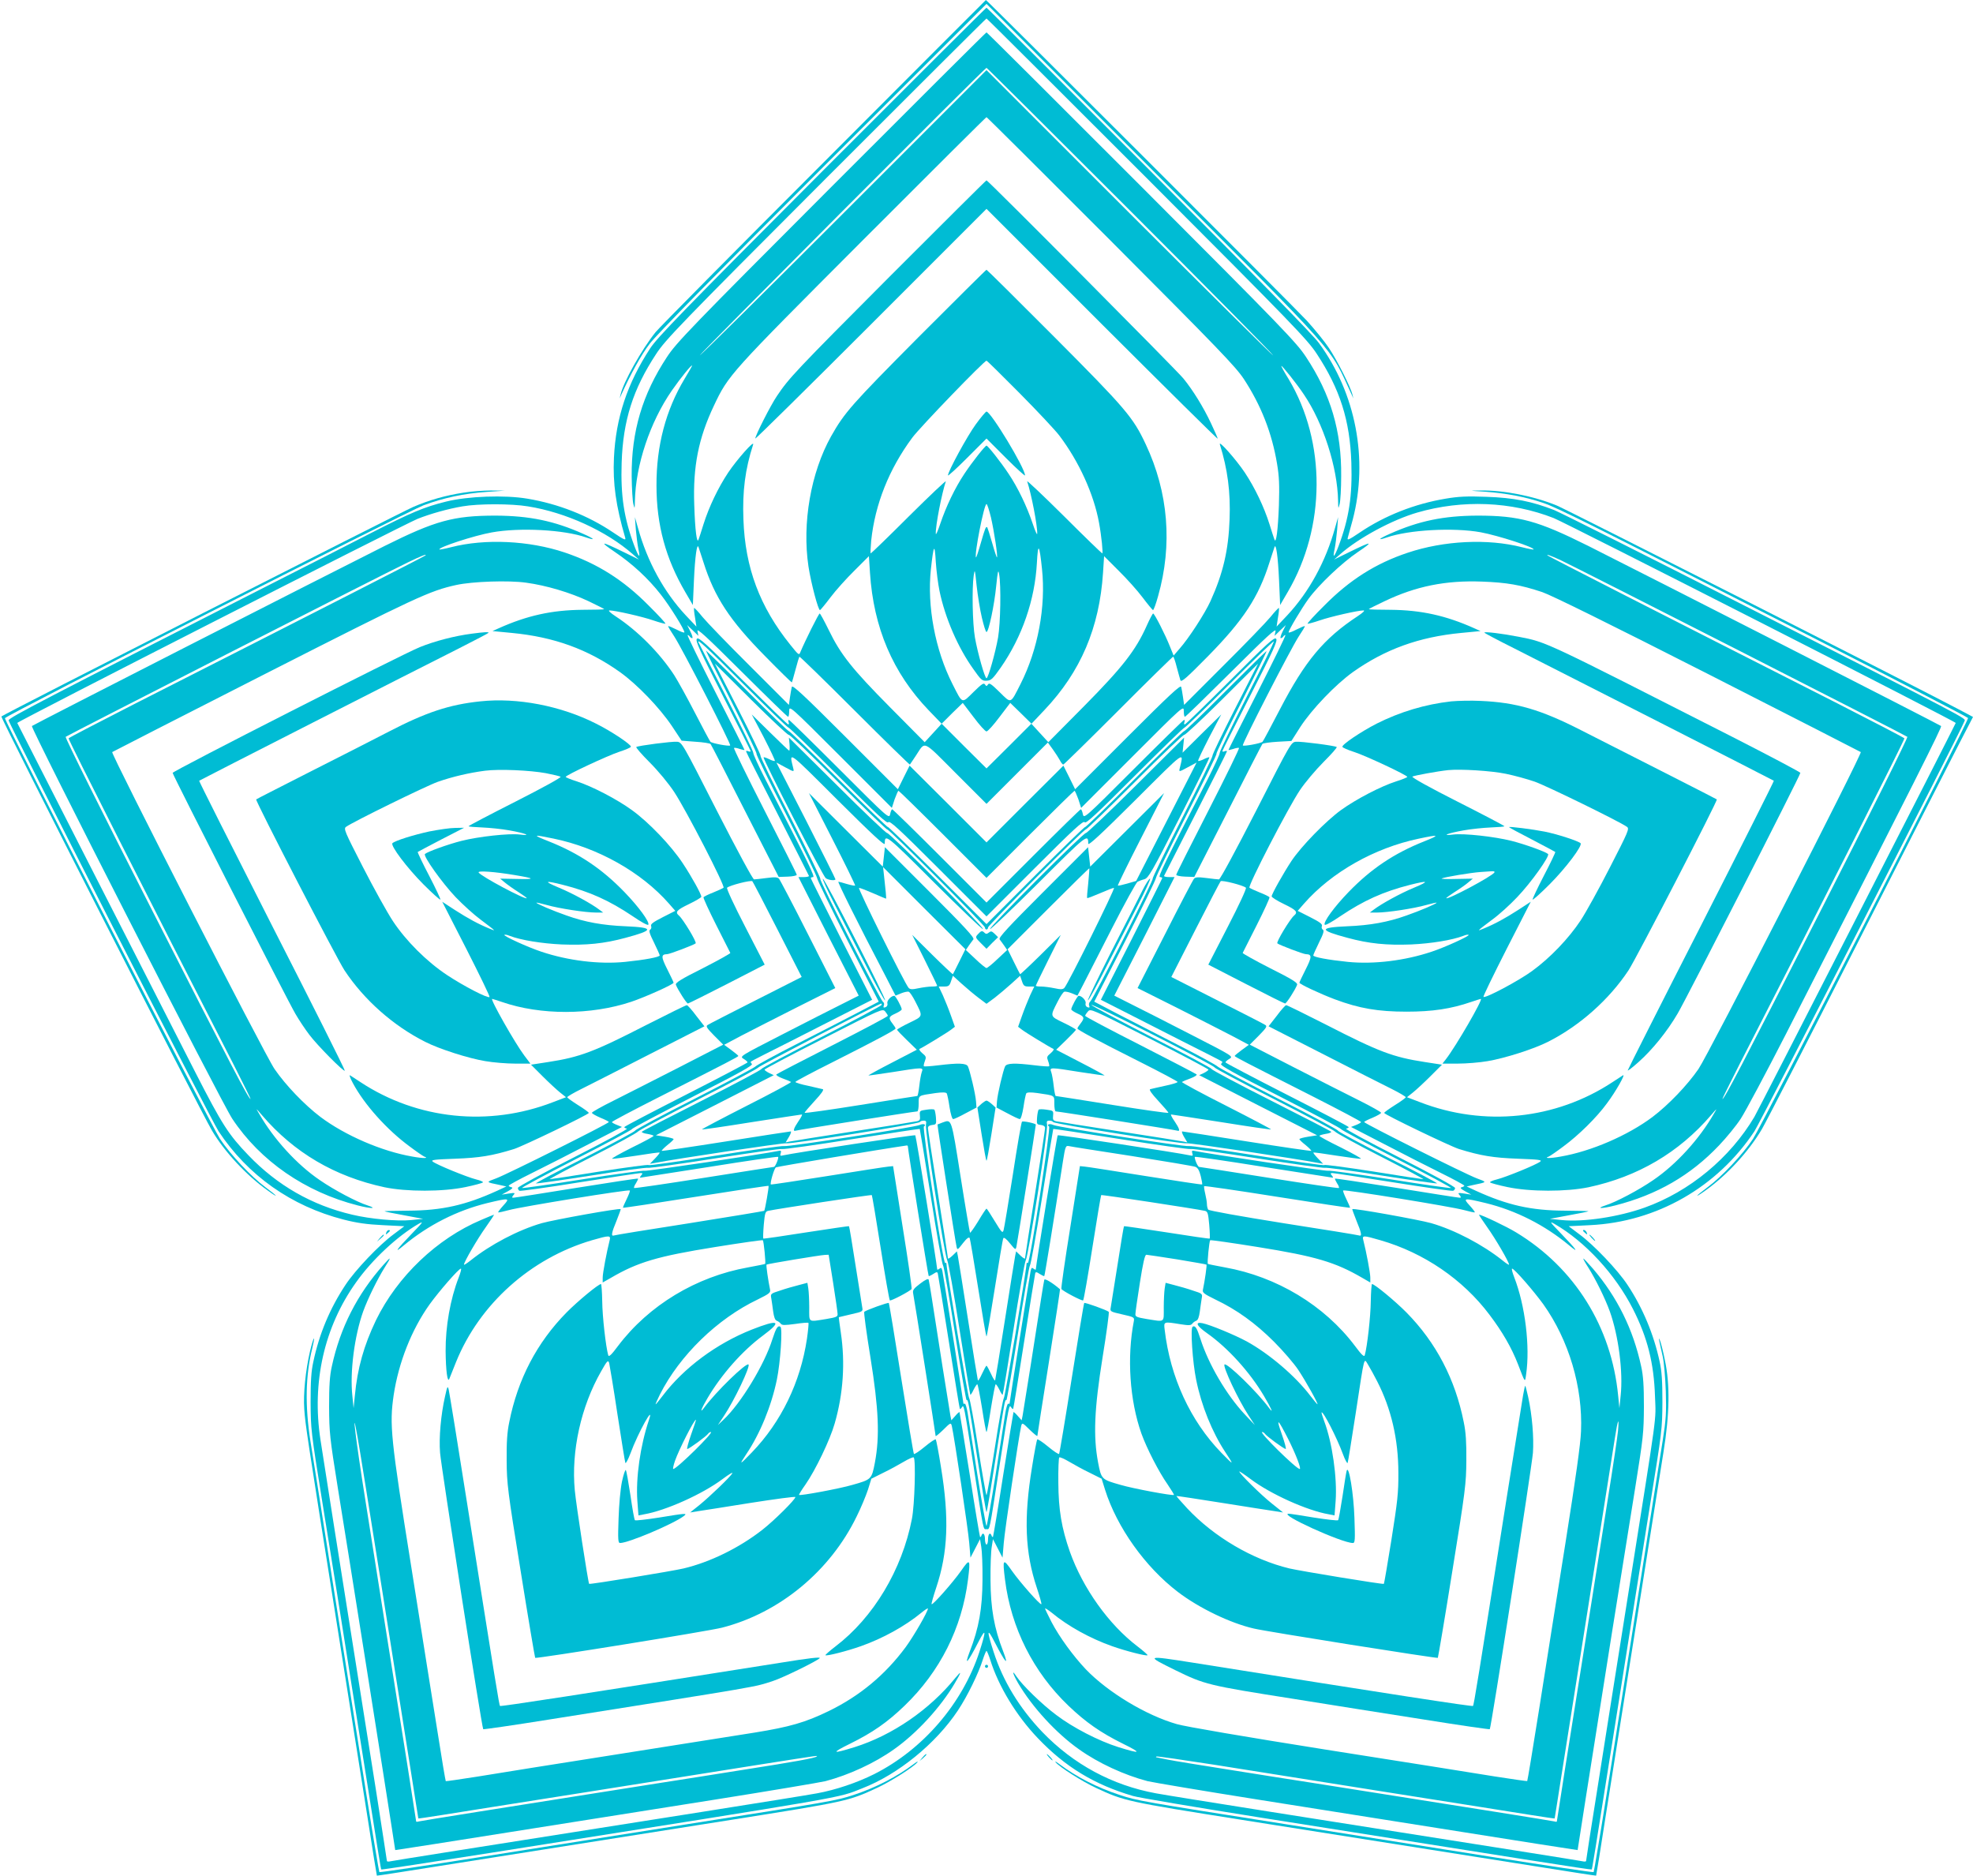 <?xml version="1.0" standalone="no"?>
<!DOCTYPE svg PUBLIC "-//W3C//DTD SVG 20010904//EN"
 "http://www.w3.org/TR/2001/REC-SVG-20010904/DTD/svg10.dtd">
<svg version="1.0" xmlns="http://www.w3.org/2000/svg"
 width="1280pt" height="1217pt" viewBox="0 0 1280 1217"
 preserveAspectRatio="xMidYMid meet">
<g transform="translate(0,1217) scale(0.1,-0.1)"
fill="#00bcd4" stroke="none">
<path d="M5344 11117 c-578 -578 -1069 -1074 -1091 -1102 -90 -112 -209 -324
-227 -405 l-6 -25 11 25 c61 135 130 260 184 330 41 55 442 463 1124 1145
l1061 1060 1083 -1085 c1224 -1225 1137 -1128 1286 -1450 l11 -25 -6 25 c-10
46 -102 228 -153 303 -27 41 -92 121 -144 178 -65 72 -2075 2079 -2081 2079
-1 0 -474 -474 -1052 -1053z"/>
<path d="M5334 11058 c-896 -898 -1069 -1076 -1116 -1148 -148 -226 -223 -451
-235 -710 -8 -166 13 -313 73 -518 6 -20 -6 -15 -77 33 -164 111 -359 187
-558 220 -148 25 -386 16 -527 -19 -142 -35 -227 -71 -489 -205 -126 -65 -430
-220 -675 -344 -1436 -730 -1675 -854 -1674 -870 3 -27 1312 -2590 1362 -2666
190 -287 472 -486 812 -573 86 -22 150 -31 254 -36 l139 -7 -69 -52 c-94 -69
-250 -233 -313 -329 -100 -151 -170 -317 -208 -497 -14 -62 -18 -127 -18 -262
1 -176 2 -191 77 -655 43 -261 136 -844 207 -1295 170 -1070 171 -1078 175
-1083 2 -2 318 46 703 107 2386 378 2250 354 2418 420 230 89 476 289 619 504
62 93 134 241 162 330 10 31 21 57 24 57 3 0 14 -26 24 -57 53 -171 170 -364
309 -509 178 -187 368 -302 617 -375 36 -11 405 -73 820 -139 1712 -272 2152
-341 2156 -338 4 5 6 18 175 1083 71 451 164 1034 206 1295 75 463 77 479 78
655 0 136 -4 200 -18 262 -38 177 -110 349 -208 497 -63 96 -219 260 -313 329
l-69 52 139 7 c432 21 825 246 1066 609 37 56 1341 2600 1363 2661 8 20 52 -3
-1453 762 -623 317 -1167 590 -1209 607 -143 56 -262 80 -439 86 -126 5 -183
2 -265 -12 -199 -33 -394 -109 -558 -220 -71 -48 -83 -53 -77 -33 4 13 18 65
32 117 102 391 20 819 -219 1145 -40 55 -400 423 -1106 1129 -575 576 -1048
1047 -1051 1047 -3 0 -483 -478 -1066 -1062z m2107 -45 c947 -948 1042 -1047
1102 -1139 150 -228 215 -431 224 -706 7 -215 -15 -360 -83 -541 -29 -76 -40
-83 -25 -16 5 24 12 80 16 124 l6 80 -20 -70 c-60 -217 -168 -415 -310 -567
l-69 -73 9 59 c6 32 8 60 6 62 -2 2 -27 -24 -55 -59 -28 -34 -165 -176 -306
-316 l-254 -254 -7 49 c-4 27 -9 57 -12 68 -4 15 -77 -53 -347 -323 l-341
-341 -38 77 -38 76 -250 -249 -249 -249 -249 249 -250 249 -38 -76 -38 -77
-341 341 c-270 270 -343 338 -347 323 -3 -11 -8 -41 -12 -68 l-7 -49 -254 254
c-141 140 -278 282 -306 316 -28 35 -53 61 -55 59 -2 -2 0 -30 6 -62 l9 -59
-69 73 c-142 152 -250 350 -310 567 l-20 70 6 -80 c4 -44 11 -100 16 -124 15
-67 4 -60 -25 16 -68 181 -90 326 -83 541 9 275 74 478 224 706 60 92 155 191
1102 1139 570 570 1038 1037 1041 1037 3 0 471 -467 1041 -1037z m-4016 -2128
c245 -39 509 -160 680 -310 l40 -35 -100 49 c-145 71 -162 72 -60 3 117 -79
219 -173 302 -279 60 -77 153 -226 153 -245 0 -5 -23 3 -51 18 -28 14 -52 24
-54 22 -2 -2 16 -32 40 -68 50 -76 370 -699 362 -706 -7 -7 -119 14 -128 24
-4 4 -49 88 -100 187 -51 99 -112 209 -135 245 -94 144 -237 288 -379 381 -35
23 -52 39 -41 39 36 0 213 -40 285 -65 41 -14 76 -23 78 -21 3 2 -46 56 -109
118 -164 166 -334 273 -545 344 -230 77 -516 91 -737 34 -39 -10 -73 -16 -75
-15 -13 13 226 91 339 111 181 33 471 18 614 -33 64 -22 52 -8 -21 24 -188 84
-349 117 -568 118 -273 0 -391 -33 -720 -197 -381 -191 -2280 -1160 -2288
-1168 -11 -10 1230 -2443 1300 -2548 182 -274 473 -475 814 -562 86 -22 131
-22 64 0 -70 22 -217 100 -310 164 -149 101 -300 267 -394 431 -23 39 -23 39
19 -10 208 -243 473 -398 794 -467 144 -30 379 -30 526 1 58 12 108 26 113 30
4 4 -16 13 -45 20 -59 15 -253 94 -280 115 -15 11 6 14 145 19 159 6 240 19
382 63 57 18 485 224 485 234 0 4 -31 27 -70 51 -38 24 -70 47 -70 51 0 4 42
29 93 54 50 25 251 127 444 226 l353 180 -53 68 c-28 38 -56 69 -61 69 -5 1
-122 -57 -260 -127 -343 -176 -433 -210 -641 -242 l-110 -17 75 -75 c41 -41
92 -88 113 -105 l39 -31 -84 -32 c-416 -161 -880 -113 -1248 129 -30 20 -61
40 -69 45 -7 4 1 -18 18 -50 74 -139 221 -303 368 -411 45 -34 88 -63 95 -66
35 -12 -6 -13 -77 0 -198 34 -436 137 -596 257 -104 79 -225 205 -298 311 -62
89 -1064 2047 -1053 2056 4 3 450 231 992 507 985 501 1068 539 1240 577 106
23 339 31 453 15 132 -18 286 -64 405 -120 56 -27 102 -50 102 -52 0 -2 -64
-4 -143 -4 -197 -2 -357 -37 -542 -120 l-40 -18 125 -12 c274 -26 494 -106
702 -254 113 -81 257 -231 337 -350 l63 -95 90 -7 c50 -3 94 -10 98 -15 4 -4
105 -200 224 -435 l218 -427 59 2 c32 1 59 7 58 12 0 6 -94 192 -208 415 -114
223 -204 407 -199 408 5 2 22 -1 38 -7 17 -5 30 -8 30 -6 0 3 -85 171 -189
375 -103 203 -185 370 -180 370 4 0 11 -4 14 -10 3 -5 11 -10 16 -10 5 0 0 19
-12 43 l-21 42 37 -35 36 -35 -6 30 c-6 24 53 -30 286 -262 162 -161 297 -293
302 -293 4 0 7 17 7 37 0 38 1 37 333 -295 l333 -333 18 56 c11 30 22 55 25
55 3 0 133 -127 288 -282 l283 -283 283 283 c155 155 285 282 288 282 3 0 14
-25 25 -55 l18 -56 333 333 c332 332 333 333 333 295 0 -20 3 -37 7 -37 5 0
140 132 302 293 233 232 292 286 286 262 l-6 -30 36 35 37 35 -21 -42 c-12
-24 -17 -43 -12 -43 5 0 13 5 16 10 3 6 10 10 14 10 5 0 -77 -167 -180 -370
-104 -204 -189 -372 -189 -375 0 -2 13 1 30 6 16 6 33 9 38 7 5 -1 -85 -185
-199 -408 -114 -223 -208 -409 -208 -415 -1 -5 26 -11 58 -12 l59 -2 218 427
c119 235 220 431 224 436 5 5 49 11 98 14 l90 5 58 91 c74 114 227 274 341
356 209 148 429 228 703 254 l125 12 -40 18 c-185 83 -345 118 -542 120 -79 0
-143 2 -143 4 0 2 46 25 103 52 203 97 396 136 632 127 161 -6 248 -21 390
-68 59 -20 434 -205 1075 -531 542 -276 988 -504 992 -507 11 -9 -991 -1967
-1053 -2056 -73 -106 -194 -232 -298 -311 -160 -120 -398 -223 -596 -257 -71
-13 -112 -12 -77 0 7 3 50 32 95 66 98 72 215 187 282 279 58 77 124 195 104
182 -8 -5 -39 -25 -69 -45 -368 -242 -832 -290 -1248 -129 l-84 32 39 31 c21
17 72 64 113 105 l75 75 -110 17 c-208 32 -298 66 -641 242 -138 70 -255 128
-260 127 -5 0 -33 -31 -61 -69 l-53 -68 353 -180 c193 -99 394 -201 445 -226
50 -25 92 -50 92 -54 0 -4 -31 -27 -70 -51 -38 -24 -70 -47 -70 -51 0 -10 428
-216 485 -234 142 -44 223 -57 382 -63 139 -5 160 -8 145 -19 -27 -21 -221
-100 -280 -115 -29 -7 -49 -16 -45 -20 5 -4 55 -18 113 -30 146 -31 381 -31
526 -1 319 68 586 225 794 467 42 49 42 49 19 10 -94 -164 -245 -330 -394
-431 -93 -64 -240 -142 -310 -164 -67 -22 -22 -22 64 0 271 69 489 195 673
389 47 49 111 127 141 173 30 46 163 295 295 553 848 1662 1012 1989 1005
1995 -8 8 -1908 977 -2288 1168 -329 164 -447 197 -720 197 -219 -1 -380 -34
-568 -118 -73 -32 -85 -46 -21 -24 142 50 433 66 610 34 113 -21 355 -99 343
-112 -2 -1 -36 5 -75 15 -222 57 -507 43 -742 -36 -207 -69 -376 -176 -540
-342 -63 -62 -112 -116 -109 -118 2 -2 37 7 78 21 72 25 249 65 285 65 11 0
-3 -14 -36 -36 -221 -145 -343 -291 -506 -605 -58 -112 -109 -207 -113 -211
-9 -10 -121 -31 -128 -24 -8 7 312 630 362 706 24 36 42 66 40 68 -2 2 -26 -8
-54 -22 -28 -15 -51 -23 -51 -18 0 14 84 155 129 217 68 93 218 235 322 305
106 71 90 71 -56 -1 l-100 -49 40 35 c120 106 338 223 500 270 294 85 609 72
885 -36 80 -32 2611 -1321 2608 -1329 -19 -43 -1280 -2511 -1306 -2555 -158
-267 -421 -485 -712 -589 -167 -60 -395 -95 -537 -81 l-78 8 123 23 c68 12
125 24 127 26 2 2 -67 3 -153 4 -220 1 -373 36 -577 129 l-60 28 40 9 c96 20
95 18 25 44 -70 26 -729 355 -730 365 0 3 25 16 55 28 30 13 55 27 55 32 0 5
-64 41 -142 80 -79 39 -271 137 -426 216 l-284 146 59 59 c47 48 55 60 43 68
-8 6 -149 78 -313 161 l-298 151 156 306 c86 169 160 311 164 315 9 9 149 -27
164 -42 5 -5 -44 -111 -118 -254 l-126 -245 245 -126 c134 -69 248 -126 253
-126 9 0 66 89 78 121 5 13 -31 36 -175 108 -100 51 -180 96 -178 99 2 4 43
85 91 180 48 95 85 176 83 181 -3 5 -32 19 -63 31 -32 13 -62 27 -67 31 -12
11 254 525 328 634 33 49 102 131 153 182 51 51 89 94 85 97 -15 9 -231 37
-264 34 -32 -3 -34 -6 -259 -448 -130 -254 -233 -445 -241 -445 -7 0 -44 4
-81 9 -54 7 -72 6 -81 -5 -7 -8 -92 -170 -189 -362 l-177 -347 248 -124 c136
-69 298 -151 361 -184 l113 -60 -45 -33 c-26 -19 -46 -36 -47 -39 0 -6 67 -40
513 -266 169 -86 307 -159 307 -163 0 -4 -15 -12 -32 -19 l-33 -13 217 -112
c119 -62 284 -146 367 -187 83 -41 151 -78 151 -82 0 -3 -8 -8 -17 -10 -13 -3
-7 -10 22 -26 l40 -22 -45 7 c-41 6 -44 5 -31 -10 11 -14 11 -17 0 -17 -8 0
-192 29 -409 64 -217 35 -397 62 -399 60 -2 -2 4 -15 13 -30 10 -14 15 -28 12
-31 -2 -3 -206 27 -453 66 -246 39 -451 71 -454 71 -9 0 -33 59 -27 65 3 3
204 -26 446 -65 243 -38 445 -70 448 -70 4 0 1 7 -6 15 -10 12 -9 15 4 15 9 0
186 -27 394 -60 207 -33 382 -58 389 -55 7 2 13 11 13 18 0 8 -150 90 -362
198 -199 101 -354 185 -345 187 10 2 17 7 17 10 0 4 -180 98 -400 210 -220
112 -400 207 -400 210 0 4 12 15 26 23 26 16 26 16 -247 156 -151 78 -325 166
-387 197 l-113 57 196 384 195 385 -36 0 c-19 0 -34 4 -32 8 2 4 94 186 206
405 111 218 202 399 202 403 0 3 -7 4 -15 0 -8 -3 -15 -3 -15 1 0 3 81 165
181 360 151 296 179 356 168 369 -11 13 -54 -26 -298 -270 -158 -157 -290
-286 -295 -286 -4 0 -6 7 -2 15 3 8 2 15 -2 15 -4 0 -152 -145 -328 -321 -321
-321 -322 -322 -329 -290 -3 17 -10 31 -13 31 -4 0 -143 -136 -309 -302 l-303
-303 -303 303 c-166 166 -305 302 -309 302 -3 0 -10 -14 -13 -31 -7 -32 -8
-31 -329 290 -176 176 -324 321 -328 321 -4 0 -5 -7 -2 -15 4 -8 2 -15 -2 -15
-5 0 -137 129 -295 286 -244 244 -287 283 -298 270 -11 -13 17 -73 168 -369
100 -195 181 -357 181 -360 0 -4 -7 -4 -15 -1 -8 4 -15 3 -15 0 0 -4 91 -185
203 -403 111 -219 204 -401 205 -405 2 -4 -13 -8 -32 -8 l-36 0 195 -385 196
-384 -113 -57 c-62 -31 -236 -119 -387 -197 -273 -140 -273 -140 -247 -156 14
-8 26 -19 26 -23 0 -3 -180 -98 -400 -210 -220 -112 -400 -206 -400 -210 0 -3
7 -8 17 -10 9 -2 -146 -86 -345 -187 -199 -101 -362 -190 -362 -197 0 -7 4
-16 10 -19 5 -3 181 21 390 55 209 33 387 60 396 60 14 0 14 -3 4 -15 -7 -8
-10 -15 -6 -15 3 0 205 32 448 70 242 39 443 68 446 65 6 -6 -18 -65 -27 -65
-3 0 -208 -32 -454 -71 -247 -39 -451 -69 -453 -66 -3 3 2 17 12 31 9 15 15
28 13 30 -2 2 -182 -25 -399 -60 -217 -35 -401 -64 -409 -64 -11 0 -11 3 0 17
13 15 10 16 -31 10 l-45 -7 40 22 c29 16 35 23 23 26 -10 2 -18 7 -18 10 0 4
68 41 151 82 83 41 248 125 367 187 l217 112 -32 13 c-18 7 -33 15 -33 19 0 4
138 77 308 163 445 226 512 260 512 266 -1 3 -21 20 -47 39 l-45 33 113 60
c63 33 225 115 361 184 l247 124 -176 347 c-97 192 -182 354 -189 362 -9 11
-27 12 -81 5 -37 -5 -74 -9 -81 -9 -8 0 -111 191 -241 445 -225 442 -227 445
-259 448 -33 3 -249 -25 -264 -34 -4 -3 35 -48 87 -100 54 -54 122 -136 159
-192 79 -120 332 -611 320 -621 -5 -4 -35 -18 -67 -31 -31 -12 -60 -26 -63
-31 -2 -5 35 -86 83 -181 48 -95 89 -176 91 -180 2 -3 -78 -48 -178 -99 -144
-72 -180 -95 -175 -108 12 -31 69 -121 78 -121 4 0 118 57 253 126 l245 126
-126 245 c-74 143 -123 249 -118 254 15 15 155 51 164 42 4 -4 78 -146 164
-315 l156 -306 -298 -151 c-164 -83 -305 -155 -313 -161 -12 -8 -4 -20 43 -68
l59 -59 -284 -146 c-155 -79 -347 -177 -425 -216 -79 -39 -143 -75 -143 -80 0
-5 25 -19 55 -32 30 -12 55 -25 55 -28 -1 -10 -660 -339 -730 -365 -70 -26
-71 -24 25 -44 l40 -9 -60 -28 c-204 -93 -357 -128 -577 -129 -86 -1 -155 -2
-153 -4 2 -2 59 -14 127 -26 l123 -23 -78 -8 c-90 -9 -265 7 -382 35 -261 61
-486 190 -673 385 -129 134 -171 199 -343 535 -173 339 -1153 2261 -1157 2270
-3 8 2506 1287 2597 1324 83 33 197 65 291 81 104 18 317 18 425 0z m-666
-319 c-8 -7 -693 -357 -1881 -960 -235 -120 -430 -221 -433 -226 -4 -6 525
-1052 1071 -2117 62 -123 112 -223 110 -223 -13 0 -121 207 -638 1222 -322
631 -567 1123 -562 1128 10 9 2062 1056 2219 1131 86 42 130 59 114 45z m7364
-29 c100 -47 2240 -1137 2251 -1147 5 -5 -242 -501 -562 -1128 -517 -1014
-625 -1222 -638 -1222 -2 0 48 100 110 223 546 1065 1075 2111 1071 2117 -3 5
-198 106 -433 226 -1188 603 -1873 953 -1881 960 -13 11 18 0 82 -29z m-5298
-807 c154 -154 284 -280 290 -280 6 0 152 -142 325 -315 253 -253 316 -311
323 -299 8 13 70 -44 323 -297 l314 -314 314 314 c253 253 315 310 323 297 7
-12 70 46 323 299 173 173 319 315 325 315 5 0 137 127 292 282 155 155 284
280 287 277 3 -3 -76 -164 -175 -358 -99 -195 -178 -359 -176 -365 2 -6 -33
-83 -78 -171 -282 -547 -324 -635 -310 -635 8 0 15 -3 15 -7 0 -3 -90 -182
-199 -398 l-199 -391 132 -67 c72 -37 248 -126 391 -199 143 -72 262 -132 264
-135 3 -2 -1 -9 -7 -15 -9 -9 80 -59 384 -213 217 -111 395 -206 394 -210 -1
-4 162 -91 361 -193 200 -102 358 -187 352 -189 -6 -2 -184 23 -396 57 -211
33 -391 58 -400 55 -11 -5 -778 110 -870 129 -14 3 -16 0 -12 -15 6 -17 3 -19
-17 -14 -65 15 -851 135 -856 130 -5 -4 -141 -840 -142 -869 0 -5 -6 -3 -14 3
-12 10 -15 7 -20 -16 -7 -35 -136 -844 -136 -856 0 -4 -4 -6 -9 -3 -4 3 -13
-25 -19 -62 -6 -37 -34 -217 -63 -399 -29 -183 -56 -333 -59 -333 -3 0 -30
150 -59 332 -29 183 -57 363 -63 400 -6 37 -15 65 -19 62 -5 -3 -9 -1 -9 3 0
12 -129 821 -136 856 -5 23 -8 26 -20 16 -8 -6 -14 -8 -14 -3 -1 29 -137 865
-142 869 -5 5 -791 -115 -856 -130 -20 -5 -23 -3 -17 14 4 15 2 18 -12 15 -92
-19 -859 -134 -870 -129 -9 3 -189 -22 -400 -55 -212 -34 -390 -59 -396 -57
-6 2 151 86 350 188 198 101 362 189 363 194 1 6 180 100 396 211 302 153 391
203 382 212 -6 6 -10 13 -7 15 2 3 121 63 264 135 143 73 319 162 391 199
l132 67 -199 391 c-109 216 -199 395 -199 398 0 4 7 7 15 7 14 0 -28 88 -310
635 -45 88 -80 165 -78 171 2 6 -76 168 -174 360 -98 192 -179 352 -181 356
-13 30 46 -25 293 -272z m1065 -2999 c0 -18 131 -836 135 -839 2 -2 15 4 29
13 21 14 27 15 30 4 2 -8 35 -207 72 -444 37 -236 69 -432 71 -435 2 -2 8 2
13 10 13 21 13 23 75 -375 69 -447 63 -415 85 -415 22 0 16 -32 85 415 62 398
62 396 75 375 5 -8 11 -12 13 -10 2 3 34 199 71 435 37 237 70 436 72 444 3
11 9 10 30 -4 14 -9 27 -15 29 -13 3 3 62 364 121 745 15 96 18 102 38 98 11
-3 197 -32 411 -65 215 -34 400 -65 411 -70 15 -6 25 -24 34 -60 7 -28 11 -52
9 -54 -2 -2 -168 23 -369 55 -201 32 -378 60 -394 61 l-30 3 -62 -394 c-35
-217 -61 -398 -58 -403 9 -14 135 -80 141 -74 4 3 31 158 60 343 29 185 55
338 57 340 4 4 618 -90 672 -102 19 -4 22 -14 29 -91 4 -47 5 -87 3 -89 -2 -2
-127 16 -278 40 -151 23 -276 42 -278 40 -2 -1 -21 -115 -42 -251 -22 -137
-42 -261 -44 -276 -5 -26 -4 -27 75 -45 76 -17 79 -19 75 -43 -46 -235 -27
-516 49 -730 35 -97 113 -249 170 -330 24 -36 43 -66 41 -68 -7 -7 -265 41
-346 65 -124 35 -125 36 -146 145 -32 170 -25 345 29 682 26 160 44 293 40
296 -15 12 -154 62 -159 57 -3 -3 -39 -223 -81 -488 -42 -266 -79 -487 -82
-491 -3 -4 -35 17 -71 47 -36 30 -68 51 -71 47 -3 -4 -19 -86 -34 -182 -54
-330 -45 -551 31 -779 19 -57 33 -106 30 -108 -7 -7 -137 140 -190 215 -59 85
-63 81 -46 -55 39 -314 184 -601 412 -819 112 -107 208 -174 353 -246 126 -62
118 -68 -30 -22 -127 40 -294 126 -402 208 -94 70 -222 195 -259 251 -33 50
-24 17 11 -44 92 -156 248 -326 396 -430 125 -89 292 -166 444 -206 33 -8 359
-63 725 -121 366 -58 962 -152 1325 -210 363 -58 678 -107 700 -110 l40 -6 52
333 c89 567 261 1646 321 2014 53 331 56 360 57 530 0 135 -4 200 -18 262 -52
240 -155 448 -312 632 -33 38 -61 68 -63 66 -2 -1 12 -27 31 -56 48 -76 110
-201 141 -287 56 -157 87 -392 70 -547 l-8 -80 -8 80 c-43 447 -282 830 -662
1060 -62 38 -224 115 -241 115 -2 0 22 -37 54 -82 53 -74 141 -225 141 -242 0
-4 -19 8 -42 27 -128 102 -310 198 -463 242 -78 22 -505 99 -512 91 -1 -1 11
-35 27 -75 33 -79 37 -103 18 -96 -7 3 -229 39 -493 80 -282 45 -483 81 -487
88 -4 7 -8 22 -8 35 0 13 -5 43 -11 68 -6 25 -9 47 -7 49 3 3 216 -28 474 -69
258 -41 470 -73 472 -71 2 2 -9 26 -23 55 -14 29 -24 54 -21 57 8 8 704 -105
783 -127 37 -10 69 -17 71 -15 2 2 -13 22 -33 44 -46 50 -41 51 105 16 195
-48 381 -142 540 -274 68 -57 51 -31 -54 78 -72 74 -76 81 -41 61 199 -115
394 -326 509 -552 94 -185 136 -351 143 -568 6 -167 21 -52 -172 -1270 -75
-470 -167 -1053 -205 -1294 -39 -242 -70 -443 -70 -448 0 -5 -10 -6 -22 -3
-22 5 -515 83 -2018 320 -366 58 -703 112 -750 121 -284 52 -536 188 -738 398
-148 155 -255 330 -316 520 -46 142 -43 161 8 61 68 -132 93 -160 55 -60 -60
154 -82 281 -83 465 -1 91 3 188 8 215 l8 50 31 -60 31 -60 8 95 c6 81 97 689
113 759 6 23 8 23 56 -25 27 -26 49 -44 49 -39 0 6 34 221 75 480 41 258 73
470 72 471 -46 40 -98 72 -102 62 -2 -7 -11 -60 -20 -118 -28 -184 -115 -734
-121 -765 l-6 -29 -25 28 c-13 16 -26 27 -28 25 -1 -2 -31 -184 -66 -404 -34
-220 -65 -402 -67 -405 -3 -3 -7 1 -9 8 -9 25 -23 11 -23 -23 0 -19 -4 -35
-10 -35 -5 0 -10 16 -10 35 0 34 -14 48 -23 23 -2 -7 -6 -11 -9 -8 -2 3 -33
185 -67 405 -35 220 -65 402 -66 404 -2 2 -15 -9 -28 -25 l-25 -28 -6 29 c-6
31 -93 581 -121 765 -9 58 -18 111 -20 118 -3 9 -21 1 -55 -25 -42 -32 -50
-42 -46 -63 8 -38 146 -916 146 -926 0 -4 22 14 49 40 48 48 50 48 56 25 16
-70 107 -678 113 -759 l8 -95 31 60 31 60 8 -50 c5 -27 9 -124 8 -215 -1 -184
-23 -311 -83 -465 -38 -100 -13 -72 55 60 51 100 54 81 8 -61 -110 -336 -366
-634 -684 -794 -110 -55 -249 -102 -370 -124 -47 -9 -384 -63 -750 -121 -1503
-237 -1996 -315 -2018 -320 -12 -3 -22 -2 -22 3 0 5 -32 208 -70 453 -255
1603 -343 2160 -361 2279 -57 372 24 731 231 1021 103 146 268 300 405 379 35
20 31 13 -41 -61 -105 -109 -122 -135 -54 -78 159 132 345 226 540 274 146 35
151 34 105 -16 -20 -22 -35 -42 -33 -44 2 -2 34 5 71 15 79 22 775 135 783
127 3 -3 -7 -28 -21 -57 -14 -29 -25 -53 -23 -55 2 -2 214 30 472 71 258 41
471 73 472 71 4 -3 -23 -157 -28 -162 -2 -2 -219 -38 -483 -80 -264 -41 -486
-77 -492 -80 -20 -7 -16 17 17 96 16 40 28 74 27 75 -7 8 -434 -69 -512 -91
-153 -44 -335 -140 -462 -242 -24 -19 -43 -31 -43 -27 0 17 88 168 141 242 32
45 56 82 54 82 -2 0 -39 -15 -83 -34 -287 -121 -544 -366 -683 -651 -78 -163
-120 -310 -137 -490 l-8 -80 -8 80 c-17 155 14 390 70 547 31 85 93 211 140
286 45 70 43 75 -8 17 -171 -192 -281 -409 -335 -658 -14 -62 -18 -127 -18
-262 1 -170 4 -199 57 -530 68 -417 319 -2000 350 -2204 l22 -143 41 6 c22 3
337 52 700 110 363 58 959 152 1325 210 366 58 692 113 725 121 152 40 319
117 444 206 148 104 304 274 395 429 45 76 46 86 4 35 -167 -206 -408 -372
-653 -449 -148 -46 -156 -40 -30 22 146 72 242 139 353 246 230 221 373 505
412 819 17 136 13 140 -46 55 -53 -75 -183 -222 -190 -215 -3 2 11 51 30 108
76 228 85 449 31 779 -15 96 -31 178 -34 182 -3 4 -35 -17 -71 -47 -36 -30
-68 -51 -71 -47 -3 4 -40 225 -82 490 -42 266 -78 486 -81 489 -5 5 -144 -45
-159 -57 -4 -3 14 -136 40 -296 54 -337 61 -512 29 -682 -21 -109 -22 -110
-146 -145 -81 -24 -339 -72 -346 -65 -2 2 17 33 42 68 64 92 159 289 189 395
56 194 69 395 40 589 -8 55 -14 100 -13 101 2 1 38 9 80 19 75 17 77 18 72 44
-2 15 -22 139 -44 276 -21 136 -40 250 -42 251 -2 2 -127 -17 -278 -40 -151
-24 -276 -42 -278 -40 -2 2 -1 42 3 89 7 77 10 87 29 91 54 12 668 106 672
102 2 -2 28 -155 57 -340 29 -185 56 -340 60 -343 6 -6 132 60 141 74 3 5 -23
186 -58 403 l-62 394 -30 -3 c-16 -1 -193 -29 -394 -61 -201 -32 -367 -57
-369 -55 -7 6 21 104 33 111 8 5 694 120 849 142 4 1 7 -3 7 -8z m-1935 -608
c-19 -74 -45 -212 -45 -241 l0 -32 53 30 c174 102 302 140 676 200 168 27 307
47 310 44 6 -6 20 -147 15 -153 -1 -2 -52 -12 -111 -23 -337 -60 -644 -246
-843 -509 -43 -58 -60 -74 -64 -61 -16 56 -38 252 -39 349 -1 62 -5 113 -8
113 -17 0 -153 -113 -224 -185 -192 -195 -316 -433 -371 -710 -14 -66 -18
-132 -17 -250 1 -150 6 -193 91 -718 49 -307 92 -560 94 -562 7 -7 1130 174
1213 196 373 96 701 367 873 722 28 56 60 134 73 173 l22 71 76 38 c42 20 102
53 134 72 32 19 61 32 65 28 14 -14 6 -309 -12 -399 -64 -330 -250 -640 -496
-827 -38 -29 -67 -55 -65 -57 7 -7 141 27 231 59 141 50 285 129 392 217 23
19 42 31 42 27 0 -20 -92 -179 -144 -250 -133 -180 -298 -317 -499 -415 -152
-74 -253 -103 -482 -140 -99 -16 -497 -79 -885 -140 -388 -61 -797 -126 -910
-145 -113 -18 -206 -31 -208 -30 -2 2 -26 144 -53 317 -28 172 -104 653 -170
1068 -135 845 -143 927 -115 1120 32 211 116 424 233 588 63 87 189 232 203
232 5 0 -2 -26 -14 -57 -55 -141 -86 -319 -85 -478 1 -125 12 -209 24 -180 4
11 24 61 44 110 152 375 483 672 881 789 114 33 124 33 115 -1z m5001 1 c281
-81 535 -254 707 -483 84 -111 143 -213 185 -321 48 -125 45 -121 53 -65 26
180 -6 445 -77 628 -12 31 -19 57 -14 57 14 0 140 -145 203 -232 165 -232 256
-537 244 -823 -3 -83 -35 -308 -101 -725 -53 -333 -130 -816 -170 -1073 -41
-258 -76 -470 -78 -471 -2 -2 -97 12 -213 30 -115 19 -606 97 -1090 173 -523
83 -916 150 -970 166 -200 57 -448 207 -591 356 -83 88 -171 209 -222 306 -23
45 -42 84 -42 88 0 4 19 -8 43 -27 106 -88 250 -167 391 -217 90 -32 224 -66
231 -59 2 2 -27 28 -65 57 -187 142 -355 378 -439 614 -54 154 -74 273 -75
449 -1 86 2 159 6 163 4 4 33 -9 65 -28 32 -19 92 -52 134 -72 l76 -38 22 -71
c77 -244 260 -501 472 -663 136 -104 340 -203 494 -238 83 -20 1188 -195 1193
-190 2 2 45 255 94 562 85 525 90 568 91 718 1 118 -3 184 -17 250 -55 277
-179 515 -371 710 -71 72 -207 185 -224 185 -3 0 -7 -51 -8 -113 -1 -97 -23
-293 -39 -349 -4 -13 -21 3 -64 61 -198 263 -507 449 -843 509 -59 11 -110 21
-111 23 -5 6 9 147 15 153 3 3 142 -17 310 -44 374 -60 502 -98 677 -200 l52
-30 0 32 c0 29 -26 167 -45 241 -9 34 -3 34 111 1z m-3551 -276 c16 -101 29
-192 29 -203 1 -17 -9 -21 -74 -32 -120 -19 -110 -26 -110 75 0 48 -3 103 -6
123 l-6 37 -57 -15 c-31 -8 -85 -23 -119 -35 -63 -20 -64 -21 -58 -52 3 -17 8
-55 12 -84 5 -36 12 -56 23 -60 9 -3 21 -12 26 -19 8 -11 25 -11 93 -2 45 7
84 10 87 7 2 -2 -2 -49 -10 -104 -42 -281 -167 -539 -357 -736 -81 -84 -86
-86 -36 -11 89 132 163 313 198 483 23 112 38 334 23 343 -17 10 -28 -7 -52
-81 -52 -166 -205 -417 -317 -522 l-37 -35 40 60 c66 98 172 320 159 333 -15
14 -212 -177 -290 -283 -29 -38 -16 -3 23 63 91 155 227 309 361 408 128 95
103 108 -74 38 -229 -91 -440 -248 -577 -429 -23 -30 -43 -55 -45 -55 -3 0 10
28 27 63 129 255 373 492 635 617 73 36 84 44 80 63 -12 57 -27 160 -23 163 5
5 344 61 378 63 l25 1 29 -182z m2232 152 c103 -17 188 -32 190 -34 4 -3 -11
-107 -23 -163 -4 -19 7 -27 80 -63 139 -66 261 -154 381 -274 61 -61 131 -143
157 -182 50 -75 133 -224 125 -224 -2 0 -23 25 -46 55 -97 128 -266 272 -413
353 -80 43 -237 108 -287 118 -51 10 -38 -17 30 -65 136 -96 277 -252 369
-407 48 -82 65 -120 34 -79 -78 106 -275 297 -290 283 -12 -13 89 -229 157
-332 l40 -61 -66 70 c-118 126 -235 325 -287 489 -23 72 -34 89 -51 79 -15 -9
0 -231 23 -343 34 -169 104 -341 189 -470 59 -89 57 -89 -26 -4 -200 206 -331
489 -367 797 -7 55 -7 54 104 36 52 -8 66 -8 75 4 5 7 17 16 26 19 11 4 18 24
23 60 4 29 9 67 12 84 6 31 5 32 -58 52 -34 12 -88 27 -119 35 l-57 15 -6 -37
c-3 -20 -6 -75 -6 -123 0 -101 10 -94 -110 -75 -65 11 -75 15 -74 32 0 11 13
102 29 203 20 127 32 182 42 182 7 0 97 -14 200 -30z m-3632 -1000 c26 -168
49 -312 52 -320 2 -8 17 19 33 61 50 136 160 333 119 214 -55 -164 -85 -373
-74 -523 l7 -93 36 7 c141 24 379 131 510 229 40 30 68 47 63 37 -14 -24 -145
-150 -215 -207 l-59 -47 49 8 c27 4 181 28 342 54 160 25 292 43 292 38 0 -16
-138 -153 -215 -213 -150 -117 -338 -209 -510 -250 -71 -17 -608 -105 -613
-100 -6 6 -84 510 -93 607 -24 254 40 543 171 772 39 69 45 75 52 54 3 -13 28
-160 53 -328z m4929 210 c92 -179 138 -378 138 -595 1 -130 -6 -187 -45 -434
-25 -156 -47 -284 -49 -286 -5 -5 -540 83 -613 100 -240 58 -489 204 -664 391
-39 42 -70 78 -69 79 2 1 136 -19 298 -45 162 -26 317 -50 344 -54 l50 -8 -75
60 c-69 55 -209 193 -209 206 0 3 33 -19 73 -49 130 -98 368 -205 509 -229
l36 -7 7 93 c11 151 -22 380 -74 518 -11 30 -19 55 -17 57 10 10 100 -166 137
-267 15 -41 30 -68 32 -60 3 8 26 152 52 320 60 392 52 362 82 314 13 -22 39
-68 57 -104z m-4450 -345 c-18 -52 -30 -95 -25 -95 11 0 126 84 135 99 4 6 12
11 18 11 22 0 -221 -239 -244 -240 -4 0 1 24 11 53 26 74 124 267 136 267 2 0
-12 -43 -31 -95z m3873 -30 c48 -95 87 -195 75 -195 -23 1 -266 240 -244 240
6 0 14 -5 18 -11 9 -15 124 -99 135 -99 5 0 -7 44 -26 98 -39 110 -25 99 42
-33z m-5877 -985 c77 -487 161 -1018 187 -1180 25 -162 47 -296 47 -297 1 -1
69 9 151 22 83 13 494 79 915 145 421 67 933 148 1139 181 407 64 387 61 379
54 -10 -10 -141 -34 -468 -85 -179 -29 -435 -69 -570 -90 -1007 -159 -1528
-242 -1542 -246 -10 -3 -18 -3 -18 -1 0 3 -25 162 -55 353 -31 192 -91 574
-135 849 -43 275 -107 673 -140 885 -60 375 -94 653 -50 405 11 -60 83 -508
160 -995z m8017 1038 c-3 -35 -33 -236 -67 -448 -34 -212 -97 -610 -140 -885
-44 -275 -104 -657 -135 -849 -30 -191 -55 -350 -55 -353 0 -2 -8 -2 -17 1
-15 4 -536 87 -1543 246 -135 21 -391 61 -570 90 -179 28 -356 57 -395 65 -38
8 -72 15 -74 15 -2 0 -2 2 1 5 2 3 173 -22 379 -54 206 -33 718 -114 1139
-181 421 -66 832 -132 915 -145 82 -13 150 -23 151 -22 0 1 22 135 47 297 26
162 110 693 187 1180 77 487 148 933 157 993 18 118 29 143 20 45z"/>
<path d="M5394 10958 c-913 -914 -1007 -1012 -1067 -1104 -160 -243 -231 -483
-229 -774 1 -80 6 -161 11 -180 9 -34 9 -33 10 20 5 233 98 512 240 717 57 82
131 173 131 161 0 -3 -22 -41 -49 -86 -122 -203 -183 -435 -182 -692 0 -256
60 -475 188 -693 l48 -82 7 160 c7 157 20 246 30 215 3 -8 17 -52 32 -98 71
-225 169 -375 400 -609 93 -95 171 -171 173 -170 2 2 12 39 24 83 11 43 23 81
25 84 3 2 164 -155 359 -350 195 -195 356 -352 358 -350 2 3 19 28 37 55 66
99 39 111 262 -112 l198 -198 199 199 199 199 32 -44 c17 -24 38 -56 46 -71 8
-16 18 -28 22 -28 4 0 165 158 357 350 192 193 353 350 356 350 3 0 14 -30 23
-67 10 -38 21 -76 24 -86 6 -15 38 13 178 155 231 235 329 384 400 610 15 46
29 90 32 98 10 31 23 -58 30 -215 l7 -160 49 84 c248 422 250 974 6 1382 -28
45 -49 83 -47 85 4 4 101 -117 146 -185 126 -186 218 -472 222 -691 1 -53 1
-54 10 -20 5 19 10 100 10 180 3 293 -68 532 -228 774 -60 92 -154 190 -1067
1104 -550 551 -1003 1002 -1006 1002 -3 0 -456 -451 -1006 -1002z m1939 -156
c510 -510 927 -932 927 -938 0 -5 -418 410 -930 921 l-930 930 -930 -930
c-511 -511 -930 -926 -930 -920 0 9 1850 1865 1860 1865 3 0 423 -418 933
-928z m-127 -194 c696 -698 809 -815 863 -896 112 -171 183 -351 216 -551 14
-83 16 -138 12 -270 -6 -160 -18 -253 -29 -221 -3 8 -18 53 -32 99 -36 114
-95 237 -160 335 -56 84 -172 215 -162 183 50 -160 70 -309 63 -486 -7 -200
-42 -350 -124 -531 -37 -81 -140 -240 -201 -309 l-38 -44 -24 59 c-29 74 -100
214 -109 214 -3 0 -22 -35 -41 -78 -72 -161 -156 -269 -406 -522 l-233 -235
-55 60 -55 60 -145 -145 -146 -145 -146 145 -145 145 -55 -60 -55 -60 -223
225 c-248 250 -323 345 -399 502 -29 59 -55 107 -59 108 -7 0 -96 -180 -125
-249 -9 -24 -11 -22 -65 45 -199 247 -294 501 -305 814 -7 183 11 325 63 486
10 33 -105 -97 -162 -182 -65 -98 -124 -221 -160 -335 -14 -46 -29 -91 -32
-99 -11 -33 -23 62 -28 225 -9 250 28 433 127 642 95 201 100 206 963 1071
440 441 803 802 806 802 3 0 366 -361 806 -802z"/>
<path d="M5779 10383 c-619 -621 -660 -665 -738 -781 -42 -62 -141 -257 -141
-277 0 -5 338 328 750 740 l750 750 750 -750 c413 -412 750 -746 750 -741 0 5
-20 50 -44 101 -48 102 -116 213 -179 290 -42 52 -1267 1285 -1277 1285 -3 0
-282 -278 -621 -617z"/>
<path d="M5959 9983 c-434 -437 -480 -489 -567 -643 -132 -236 -189 -564 -147
-845 17 -110 64 -287 75 -283 4 2 35 39 68 83 33 44 103 122 155 173 l94 94 7
-107 c23 -357 148 -650 381 -893 l84 -87 68 68 69 67 70 -92 c38 -51 76 -93
84 -93 8 0 46 42 84 93 l70 92 69 -67 69 -68 84 89 c235 248 357 534 380 891
l7 107 94 -94 c52 -51 122 -129 155 -173 33 -44 64 -81 68 -83 4 -1 19 39 33
90 95 334 67 674 -80 986 -82 175 -130 231 -592 695 -239 240 -438 437 -441
437 -3 0 -201 -197 -441 -437z m657 -365 c116 -117 231 -240 256 -273 128
-169 224 -380 258 -566 16 -86 27 -199 21 -199 -3 0 -116 109 -250 243 -134
133 -241 234 -237 224 26 -78 67 -286 65 -339 0 -13 -13 16 -29 64 -38 113
-96 234 -157 325 -49 74 -134 182 -143 182 -9 0 -94 -108 -143 -182 -61 -91
-119 -212 -157 -325 -16 -48 -29 -77 -29 -64 -2 53 39 261 65 339 4 10 -103
-91 -237 -224 -134 -134 -247 -243 -250 -243 -3 0 -1 37 3 83 25 235 115 463
266 667 50 68 467 500 482 500 4 0 101 -96 216 -212z m-187 -805 c21 -92 45
-252 39 -259 -2 -2 -16 40 -31 93 -15 53 -30 99 -32 102 -9 8 -14 -5 -42 -102
-15 -53 -29 -95 -31 -93 -13 13 52 346 68 346 5 0 17 -39 29 -87z m-334 -476
c36 -175 120 -369 220 -508 49 -70 57 -77 86 -75 29 1 39 11 92 86 138 199
221 438 234 679 7 134 16 123 33 -40 26 -244 -26 -523 -139 -746 -67 -132 -59
-129 -136 -53 -54 53 -67 62 -75 50 -9 -13 -11 -13 -20 0 -8 12 -21 3 -75 -50
-77 -76 -69 -79 -136 53 -112 221 -165 503 -140 742 18 164 25 175 32 50 4
-60 15 -145 24 -188z m275 -174 c12 -51 25 -93 30 -93 14 0 51 175 63 299 10
98 13 110 19 76 13 -73 9 -319 -7 -411 -17 -97 -64 -264 -75 -264 -11 0 -58
167 -75 264 -16 92 -20 317 -8 402 7 46 8 41 19 -66 7 -63 22 -157 34 -207z"/>
<path d="M6331 9418 c-55 -75 -181 -306 -181 -332 0 -6 56 45 125 114 l125
125 125 -125 c69 -69 125 -120 125 -114 0 47 -222 414 -250 414 -5 0 -36 -37
-69 -82z"/>
<path d="M3060 8059 c-109 -14 -240 -48 -336 -87 -117 -47 -1604 -804 -1604
-816 0 -13 746 -1478 797 -1564 23 -40 64 -101 90 -135 50 -67 222 -241 230
-233 3 3 -209 426 -472 941 -262 515 -475 938 -473 940 4 4 1411 721 1686 859
105 53 192 99 192 101 0 6 -28 5 -110 -6z"/>
<path d="M9630 8066 c0 -3 87 -49 193 -102 275 -139 1681 -855 1685 -859 2 -2
-210 -424 -472 -938 -262 -513 -476 -937 -476 -941 0 -5 32 20 70 54 90 80
187 200 254 315 58 98 796 1546 796 1561 0 5 -199 110 -442 234 -1231 626
-1201 613 -1385 649 -107 21 -223 35 -223 27z"/>
<path d="M3115 7620 c-200 -21 -351 -71 -590 -195 -77 -40 -302 -155 -500
-255 -198 -101 -362 -184 -363 -186 -8 -6 524 -1035 573 -1109 127 -192 317
-360 524 -464 90 -46 280 -107 390 -125 52 -9 139 -16 193 -16 l99 0 -40 53
c-60 80 -223 367 -208 367 2 0 30 -9 63 -20 251 -87 578 -86 839 1 92 31 275
113 275 124 0 3 -18 42 -41 87 -41 81 -41 97 -1 98 16 0 174 60 185 70 9 8
-82 158 -108 180 -27 23 -16 36 65 75 44 21 80 43 80 47 0 17 -60 126 -120
217 -75 114 -221 267 -331 346 -98 71 -258 154 -357 186 -39 12 -72 26 -72 29
0 11 274 139 348 163 40 13 74 27 75 33 2 14 -128 101 -227 150 -227 115 -510
170 -751 144z m427 -466 c46 -9 88 -19 95 -23 7 -4 -115 -71 -292 -161 -168
-85 -305 -157 -305 -160 0 -3 39 -6 88 -8 48 -2 128 -10 177 -19 102 -18 150
-37 68 -27 -70 9 -268 -13 -379 -41 -87 -22 -220 -70 -237 -85 -14 -12 110
-186 199 -280 47 -49 120 -115 162 -146 103 -78 103 -77 57 -58 -73 30 -139
66 -223 120 l-83 54 156 -305 c86 -169 154 -309 151 -313 -11 -10 -166 70
-275 142 -133 88 -268 223 -353 352 -36 55 -123 211 -193 348 -119 232 -127
250 -110 262 44 32 519 265 595 292 97 34 206 59 306 72 92 12 293 3 396 -16z
m48 -424 c289 -59 571 -218 750 -422 l41 -47 -81 -41 c-63 -32 -80 -45 -76
-57 4 -9 1 -20 -6 -24 -10 -6 -4 -26 25 -84 20 -41 37 -79 37 -83 0 -11 -97
-29 -224 -42 -169 -17 -371 8 -544 66 -90 30 -247 102 -240 109 3 3 18 1 34
-6 73 -28 209 -50 339 -56 159 -6 273 5 413 43 187 50 187 67 1 75 -149 6
-264 27 -384 70 -86 30 -195 76 -195 83 0 2 30 -5 67 -15 81 -23 253 -49 318
-49 l48 0 -24 18 c-51 39 -173 106 -262 143 -103 43 -95 49 24 19 177 -45 302
-102 454 -204 54 -37 97 -61 101 -55 10 17 -62 116 -155 212 -146 151 -295
251 -491 329 -109 43 -105 46 30 18z m-250 -237 c133 -22 136 -28 12 -25
l-107 2 30 -25 c17 -14 56 -42 88 -62 31 -20 56 -38 54 -40 -11 -10 -297 142
-312 167 -8 13 105 5 235 -17z"/>
<path d="M2785 6776 c-105 -23 -220 -59 -239 -76 -15 -15 96 -162 202 -268 57
-57 106 -101 109 -98 3 2 -30 72 -73 155 -43 82 -76 152 -74 154 3 2 72 39
153 81 l148 76 -58 -1 c-32 0 -107 -11 -168 -23z"/>
<path d="M9415 7620 c-169 -19 -332 -68 -485 -145 -101 -52 -226 -136 -221
-150 2 -6 35 -20 75 -33 73 -23 346 -151 346 -162 0 -3 -33 -17 -72 -29 -100
-32 -259 -115 -358 -186 -99 -72 -258 -235 -322 -331 -52 -79 -128 -214 -128
-229 0 -6 36 -29 80 -50 81 -39 92 -52 65 -75 -26 -22 -117 -172 -108 -180 11
-10 169 -70 185 -70 40 -1 40 -17 -1 -98 -23 -45 -41 -84 -41 -87 0 -9 134
-72 230 -108 158 -59 280 -80 465 -80 168 0 288 18 419 63 33 11 61 20 63 20
17 0 -163 -310 -227 -392 l-22 -28 99 0 c55 0 142 7 194 16 113 19 301 79 395
127 204 104 393 272 519 462 49 74 581 1103 573 1109 -3 3 -437 224 -879 448
-264 135 -422 181 -654 191 -60 3 -146 1 -190 -3z m355 -470 c54 -11 138 -34
187 -51 79 -28 553 -260 598 -293 17 -12 9 -30 -110 -262 -70 -137 -156 -293
-191 -346 -77 -116 -197 -242 -314 -327 -86 -63 -305 -180 -316 -168 -3 3 65
143 151 312 l156 305 -83 -54 c-84 -54 -150 -90 -223 -120 -47 -20 -44 -17 56
58 43 31 115 96 162 146 90 94 214 268 200 280 -17 15 -150 63 -237 85 -111
28 -309 50 -379 41 -82 -10 -34 9 68 27 50 9 129 17 177 19 49 2 88 5 88 8 0
3 -137 75 -305 160 -178 90 -299 157 -292 162 12 7 165 35 232 42 81 8 279 -4
375 -24z m-530 -438 c-196 -78 -345 -178 -491 -329 -93 -96 -165 -195 -155
-212 4 -6 47 18 101 55 152 102 277 159 454 204 119 30 127 24 24 -19 -89 -37
-211 -104 -262 -143 l-24 -18 48 0 c65 0 237 26 318 49 37 10 67 17 67 15 0
-7 -109 -53 -195 -83 -120 -43 -235 -64 -384 -70 -186 -8 -186 -25 1 -75 140
-38 254 -49 413 -43 130 6 266 28 339 56 16 7 31 9 34 6 7 -7 -150 -79 -240
-109 -173 -58 -375 -83 -544 -66 -127 13 -224 31 -224 42 0 4 17 42 37 83 29
58 35 78 25 84 -7 4 -10 15 -6 24 4 12 -13 25 -76 57 l-81 41 41 47 c179 204
457 361 743 421 135 29 143 25 37 -17z m455 -202 c-15 -25 -301 -177 -312
-167 -2 2 23 20 54 40 32 20 72 48 88 62 l30 25 -107 -2 c-59 -2 -101 0 -95 3
17 9 192 38 252 42 28 2 60 4 73 5 13 1 21 -2 17 -8z"/>
<path d="M9790 6804 c0 -2 66 -38 148 -80 81 -42 149 -79 152 -81 2 -2 -31
-72 -74 -154 -43 -83 -76 -153 -73 -155 3 -3 52 41 109 98 106 106 217 253
202 268 -17 15 -149 58 -233 75 -76 15 -231 35 -231 29z"/>
<path d="M4580 7949 c0 -4 76 -156 169 -338 92 -182 164 -331 159 -331 -5 0
81 -177 192 -393 110 -217 200 -402 200 -411 0 -10 90 -195 200 -411 l201
-393 -143 -75 c-79 -41 -255 -132 -393 -202 -137 -70 -257 -135 -266 -145 -10
-9 -188 -104 -398 -211 -210 -106 -381 -198 -381 -204 0 -5 -147 -84 -326
-175 -180 -90 -322 -166 -317 -167 6 -2 167 21 359 51 192 31 358 53 369 50
11 -2 207 25 435 61 228 36 423 64 435 61 11 -3 216 26 455 64 239 38 435 68
437 66 1 -1 34 -199 72 -441 38 -241 74 -441 79 -444 5 -3 40 -202 78 -443 38
-240 72 -434 75 -432 10 6 10 2 70 -378 30 -192 56 -348 59 -348 3 0 29 156
59 348 60 380 60 384 70 378 3 -2 37 192 75 432 38 241 73 440 78 443 5 3 41
203 79 444 38 242 71 440 72 441 2 2 198 -28 437 -66 239 -38 444 -67 455 -64
12 3 207 -25 435 -61 228 -36 424 -63 435 -61 11 3 177 -19 369 -50 192 -30
353 -53 359 -51 5 1 -137 77 -317 167 -179 91 -326 170 -326 175 0 6 -171 98
-381 204 -210 107 -388 202 -398 211 -9 10 -128 75 -266 145 -137 70 -314 161
-393 202 l-143 75 201 393 c110 216 200 401 200 411 0 9 90 194 200 411 110
216 197 393 192 393 -5 0 67 149 160 331 92 183 167 333 165 335 -2 2 -122
-116 -267 -261 -145 -146 -266 -262 -269 -259 -3 2 -148 -138 -323 -313 -175
-175 -318 -313 -318 -308 0 5 -144 -134 -320 -310 l-320 -320 -320 320 c-176
176 -320 315 -320 310 0 -5 -143 133 -318 308 -175 175 -320 315 -323 313 -3
-3 -125 115 -272 262 -147 147 -267 264 -267 261z m537 -546 c5 3 150 -135
321 -307 172 -172 315 -310 318 -307 7 7 634 -621 634 -636 0 -7 5 -13 10 -13
6 0 10 6 10 13 0 15 627 643 634 636 3 -3 146 135 318 307 171 172 316 310
321 307 5 -3 115 100 244 228 l235 234 -151 -296 c-83 -163 -148 -298 -145
-302 3 -3 -84 -184 -195 -401 -111 -218 -197 -396 -193 -396 12 0 -385 -781
-404 -796 -8 -6 -12 -19 -8 -28 5 -12 2 -15 -11 -10 -10 4 -15 14 -12 25 5 18
-25 49 -45 49 -8 0 -48 -73 -48 -88 0 -5 18 -17 40 -27 45 -20 48 -29 20 -65
-11 -14 -20 -28 -20 -32 0 -9 114 -70 408 -218 133 -67 242 -125 242 -129 0
-4 -37 -16 -82 -25 -46 -10 -89 -20 -96 -22 -9 -3 10 -30 52 -75 36 -39 66
-74 66 -78 0 -4 -163 19 -362 51 -200 32 -366 58 -369 58 -3 0 -9 29 -13 65
-4 36 -11 76 -16 90 -12 32 -10 32 189 0 85 -13 156 -23 157 -22 2 1 -68 40
-156 85 l-158 82 64 62 c35 34 64 64 64 68 0 3 -36 24 -80 45 -90 44 -89 38
-38 138 16 32 35 60 42 63 8 3 30 -2 50 -10 l36 -15 35 67 c19 37 103 202 187
366 84 165 160 302 168 306 8 4 28 12 44 16 27 8 49 47 228 398 109 214 197
391 194 393 -2 2 -18 -3 -36 -12 -18 -9 -34 -14 -37 -11 -3 2 30 71 72 153
l78 148 -126 -124 -125 -124 5 49 5 49 -313 -311 c-173 -172 -319 -310 -324
-308 -14 5 -631 -613 -622 -623 4 -4 146 132 316 301 314 314 321 319 321 253
0 -16 80 58 306 283 331 330 315 319 287 203 -5 -21 -3 -21 52 9 l58 31 -196
-384 -196 -384 -58 -17 c-31 -9 -59 -15 -61 -13 -2 2 64 138 148 302 l152 298
-240 -239 -239 -238 -7 63 -7 63 -292 -292 c-223 -223 -290 -295 -282 -306 6
-7 19 -26 30 -41 l19 -28 -62 -58 c-34 -33 -67 -59 -72 -59 -5 0 -38 26 -72
59 l-62 58 19 28 c11 15 24 34 30 41 8 11 -59 83 -282 306 l-292 292 -7 -63
-7 -63 -239 238 -240 239 152 -298 c84 -164 150 -300 148 -302 -2 -2 -26 2
-53 10 -26 8 -52 15 -56 15 -7 0 130 -276 298 -597 l73 -142 36 15 c20 8 42
13 50 10 7 -3 26 -31 42 -63 51 -100 52 -94 -38 -138 -44 -21 -80 -42 -80 -45
0 -4 29 -34 64 -68 l64 -62 -158 -82 c-88 -45 -158 -84 -156 -85 1 -1 72 9
157 22 199 32 201 32 189 0 -5 -14 -12 -54 -16 -90 -4 -36 -10 -65 -13 -65 -3
0 -169 -26 -368 -58 -200 -32 -363 -55 -363 -51 0 4 30 39 66 78 42 45 61 72
52 75 -7 2 -50 12 -95 22 -46 9 -83 21 -83 25 0 4 109 62 243 129 293 148 407
209 407 218 0 4 -9 18 -20 32 -28 36 -25 45 20 65 22 10 40 22 40 27 0 15 -40
88 -48 88 -20 0 -50 -31 -45 -49 3 -11 -2 -21 -12 -25 -13 -5 -16 -2 -11 11 4
9 1 20 -6 24 -17 11 -416 793 -406 797 4 2 -83 181 -193 398 -111 217 -199
398 -195 401 3 4 -62 139 -145 302 l-151 296 235 -234 c129 -128 239 -231 244
-228z m1107 -1470 c-21 -43 -40 -80 -42 -83 -1 -2 -61 54 -133 125 l-131 130
81 -162 c45 -90 81 -165 81 -168 0 -3 -16 -5 -35 -5 -18 0 -57 -5 -86 -11 -41
-9 -54 -8 -64 2 -25 27 -333 649 -322 649 7 0 48 -16 92 -35 44 -19 81 -35 83
-35 3 0 -2 55 -14 160 l-5 45 267 -267 267 -266 -39 -79z m836 507 c-6 -51 -9
-95 -7 -96 2 -2 39 12 83 31 43 19 84 35 91 35 11 0 -297 -622 -322 -649 -10
-10 -23 -11 -64 -2 -29 6 -68 11 -86 11 -19 0 -35 2 -35 5 0 3 36 78 81 168
l81 162 -131 -130 c-72 -71 -132 -127 -133 -125 -2 3 -21 40 -42 83 l-39 79
264 264 c145 145 264 262 266 261 1 -2 -2 -45 -7 -97z m-712 -743 l52 -39 53
39 c28 22 77 63 109 92 l56 51 12 -35 c10 -31 16 -35 46 -35 l34 0 -27 -57
c-14 -32 -38 -91 -52 -131 l-26 -73 25 -19 c26 -20 184 -116 203 -124 7 -2 0
-14 -16 -28 -26 -21 -27 -26 -17 -52 6 -16 9 -31 6 -33 -2 -3 -44 0 -93 6
-131 16 -180 14 -192 -6 -13 -26 -50 -182 -53 -228 l-3 -40 70 -37 c39 -21 75
-38 81 -38 7 0 17 34 24 79 6 43 15 83 18 88 5 7 28 8 72 2 116 -17 110 -13
110 -69 0 -28 4 -50 9 -50 17 0 775 -120 789 -125 20 -7 14 14 -18 61 -17 24
-27 44 -22 44 5 0 152 -23 327 -50 174 -28 319 -49 321 -47 2 2 -129 71 -290
153 -162 82 -292 152 -288 155 4 3 29 14 55 23 27 10 45 22 40 26 -4 4 -169
90 -365 190 -197 100 -358 185 -358 190 0 4 8 17 18 28 17 20 21 18 400 -175
210 -107 382 -198 382 -202 0 -4 -14 -14 -30 -22 l-30 -14 382 -195 383 -195
-57 -9 c-32 -5 -58 -12 -58 -16 0 -4 18 -21 41 -39 22 -18 38 -35 36 -37 -2
-2 -189 25 -416 61 -227 36 -416 65 -421 65 -5 0 0 -16 12 -36 l21 -35 -24 5
c-13 3 -199 33 -414 66 -214 33 -400 63 -413 66 -19 4 -23 10 -20 37 3 31 1
32 -42 38 -25 4 -48 4 -52 0 -3 -3 -8 -26 -10 -51 -3 -43 -2 -45 25 -48 17 -2
27 -9 27 -20 0 -9 -29 -201 -65 -426 -36 -225 -65 -414 -65 -419 0 -6 -13 2
-29 17 l-29 28 -6 -29 c-3 -15 -33 -201 -66 -413 -33 -212 -62 -389 -64 -395
-2 -5 -14 14 -27 43 -13 28 -26 52 -29 52 -3 0 -16 -24 -29 -52 -13 -29 -25
-48 -27 -43 -2 6 -31 183 -64 395 -33 212 -63 398 -66 413 l-6 29 -29 -28
c-16 -15 -29 -23 -29 -17 0 5 -29 194 -65 419 -36 225 -65 417 -65 426 0 11
10 18 28 20 26 3 27 5 24 48 -2 25 -7 48 -10 51 -4 4 -27 4 -52 0 -43 -6 -45
-7 -42 -38 3 -27 -1 -33 -20 -37 -13 -3 -198 -33 -413 -66 -214 -33 -401 -63
-414 -66 l-24 -5 21 35 c12 20 17 36 12 36 -5 0 -194 -29 -421 -65 -227 -36
-414 -63 -416 -61 -2 2 14 19 36 37 23 18 41 35 41 39 0 4 -26 11 -57 16 l-58
9 383 195 382 195 -30 14 c-16 8 -30 18 -30 22 0 4 172 95 383 202 378 193
382 195 400 175 9 -11 17 -24 17 -28 0 -5 -161 -90 -357 -190 -197 -100 -362
-186 -366 -190 -5 -4 13 -16 40 -26 26 -9 51 -20 55 -23 4 -3 -126 -73 -288
-155 -161 -82 -292 -151 -290 -153 2 -2 147 19 321 47 175 27 322 50 327 50 5
0 -5 -20 -22 -44 -32 -47 -38 -68 -17 -61 13 5 771 125 788 125 5 0 9 22 9 50
0 56 -6 52 110 69 44 6 67 5 72 -2 3 -5 12 -45 18 -88 7 -45 17 -79 24 -79 6
0 43 17 81 38 l70 37 -3 40 c-3 46 -40 202 -53 228 -12 20 -61 22 -192 6 -49
-6 -91 -9 -93 -6 -3 2 0 17 6 33 10 26 9 31 -17 52 -16 14 -23 26 -16 28 19 8
177 104 203 124 l25 19 -26 73 c-14 40 -38 99 -52 131 l-27 57 34 0 c30 0 36
4 46 35 l12 35 56 -51 c32 -29 81 -70 110 -92z m-628 -46 c0 -5 -175 -99 -390
-208 -214 -109 -390 -202 -390 -208 0 -5 -174 -98 -386 -205 -212 -107 -388
-198 -390 -202 -3 -4 13 -11 36 -14 22 -4 40 -9 40 -13 0 -4 -63 -38 -141 -76
-77 -39 -135 -71 -127 -72 7 -2 78 8 158 20 80 13 147 22 149 20 3 -2 -11 -19
-29 -38 l-34 -35 29 5 c149 29 838 132 856 128 32 -6 863 126 867 138 2 5 13
9 24 9 17 0 19 -5 15 -27 -7 -36 119 -839 138 -878 8 -16 44 -219 80 -450 36
-230 68 -421 70 -423 2 -3 12 12 21 32 10 20 21 36 24 36 4 0 17 -70 31 -155
13 -85 26 -155 29 -155 3 0 16 70 29 155 14 85 27 155 31 155 3 0 14 -16 24
-36 9 -20 19 -35 21 -32 2 2 34 193 70 423 36 231 72 434 80 450 19 39 145
842 138 878 -4 22 -2 27 15 27 11 0 22 -4 24 -9 4 -12 835 -144 867 -138 18 4
707 -99 856 -128 l29 -5 -34 35 c-18 19 -32 36 -29 38 2 2 69 -7 149 -20 80
-12 151 -22 158 -20 8 1 -50 33 -127 72 -78 38 -141 72 -141 76 0 4 18 9 40
13 23 3 39 10 36 14 -2 4 -178 95 -390 202 -212 107 -386 200 -386 205 0 6
-175 99 -390 208 -214 109 -390 203 -390 208 0 13 799 -393 800 -406 0 -5 172
-97 383 -204 210 -107 389 -202 397 -211 8 -10 143 -84 300 -164 157 -80 280
-146 274 -146 -7 0 -153 22 -325 50 -173 27 -315 46 -317 42 -1 -5 -195 23
-430 60 -235 37 -437 66 -449 63 -27 -6 -850 122 -880 137 -23 11 -46 3 -27
-10 12 -8 -125 -894 -138 -886 -4 3 -8 2 -8 -3 -2 -50 -140 -867 -147 -872 -5
-3 -32 -147 -58 -318 -27 -172 -52 -313 -55 -313 -3 0 -28 141 -55 313 -26
171 -53 315 -58 318 -7 5 -145 822 -147 872 0 5 -4 6 -8 3 -13 -8 -150 878
-138 886 19 13 -4 21 -27 10 -30 -15 -853 -143 -880 -137 -12 3 -214 -26 -449
-63 -235 -37 -429 -65 -430 -60 -2 4 -144 -15 -317 -42 -172 -28 -318 -50
-325 -50 -6 0 117 66 274 146 157 80 292 154 300 164 8 9 187 104 397 211 211
107 383 199 383 204 0 7 777 411 798 415 1 0 2 -4 2 -9z"/>
<path d="M4955 7387 c42 -82 75 -151 72 -153 -3 -3 -19 2 -37 11 -18 9 -34 14
-36 12 -8 -7 385 -771 403 -784 17 -13 63 -18 63 -7 0 4 -86 176 -191 382
l-192 375 58 -31 c55 -30 57 -30 52 -9 -28 116 -44 127 287 -203 226 -225 306
-299 306 -283 0 66 7 61 321 -253 170 -169 312 -305 316 -301 9 10 -608 628
-622 623 -5 -2 -151 136 -323 308 l-314 311 4 -42 c2 -24 1 -43 -2 -43 -2 0
-58 53 -124 118 l-119 117 78 -148z"/>
<path d="M5422 6289 c52 -101 144 -280 203 -396 59 -117 112 -213 117 -213 13
0 -388 784 -403 789 -7 2 31 -79 83 -180z"/>
<path d="M7414 6398 c-20 -40 -110 -218 -201 -395 -90 -178 -160 -323 -155
-323 5 0 58 96 117 213 59 116 150 294 202 395 52 100 90 182 84 182 -6 0 -27
-33 -47 -72z"/>
<path d="M6345 6110 c-19 -20 -18 -22 18 -58 l37 -37 37 38 38 37 -22 22 c-19
18 -24 19 -38 8 -12 -10 -19 -10 -27 -2 -16 16 -22 15 -43 -8z"/>
<path d="M6366 5008 l-25 -23 27 -172 c15 -95 29 -173 32 -173 3 0 17 78 32
173 l27 172 -25 23 c-14 12 -29 22 -34 22 -5 0 -20 -10 -34 -22z"/>
<path d="M6115 4888 c-16 -6 -31 -12 -33 -13 -2 -2 114 -750 124 -794 5 -22 7
-20 41 24 25 32 39 42 44 33 3 -7 28 -154 55 -325 27 -172 51 -313 54 -313 3
0 27 141 54 313 27 171 51 317 55 324 4 8 20 -4 43 -33 35 -43 37 -44 42 -22
5 19 126 784 126 792 0 8 -84 26 -90 19 -4 -4 -31 -159 -59 -343 -29 -184 -56
-346 -60 -360 -7 -22 -11 -18 -57 57 -27 45 -51 82 -54 82 -3 0 -27 -36 -53
-80 -27 -44 -51 -78 -54 -76 -2 3 -30 166 -61 363 -61 386 -57 373 -117 352z"/>
<path d="M2887 3110 c-27 -119 -40 -267 -32 -365 7 -89 271 -1785 280 -1793 2
-2 192 25 422 62 1407 223 1332 210 1458 251 63 20 289 131 303 148 8 9 -72 0
-256 -30 -1308 -207 -1813 -285 -1818 -280 -6 6 -23 113 -214 1317 -61 388
-115 719 -119 735 -7 27 -9 23 -24 -45z"/>
<path d="M9881 3118 c-6 -35 -53 -333 -106 -663 -188 -1193 -213 -1347 -219
-1352 -5 -5 -509 72 -1819 281 -305 48 -307 47 -112 -49 190 -93 213 -99 760
-185 242 -39 628 -100 858 -136 230 -37 420 -64 422 -62 9 8 273 1704 280
1793 7 97 -5 245 -31 363 -9 39 -17 72 -19 72 -2 0 -8 -28 -14 -62z"/>
<path d="M4035 2558 c-10 -49 -19 -147 -22 -240 -5 -139 -3 -158 10 -158 54 0
344 123 412 174 28 21 17 20 -160 -9 -83 -13 -153 -21 -156 -17 -4 4 -17 77
-29 162 -13 85 -26 159 -30 163 -4 4 -15 -29 -25 -75z"/>
<path d="M8737 2630 c-3 -8 -15 -82 -27 -165 -13 -82 -25 -153 -29 -157 -3 -4
-73 4 -156 17 -82 14 -156 25 -165 25 -68 -2 346 -190 417 -190 14 0 15 19 10
163 -5 155 -36 345 -50 307z"/>
<path d="M3007 8974 c-117 -18 -223 -48 -327 -93 -89 -39 -2660 -1346 -2671
-1359 -7 -7 1290 -2557 1366 -2686 80 -136 223 -291 363 -390 76 -55 64 -37
-16 22 -93 69 -228 213 -295 314 -61 92 -1400 2713 -1395 2729 6 18 2604 1338
2716 1381 128 48 263 77 412 87 l115 8 -90 1 c-49 0 -130 -6 -178 -14z"/>
<path d="M9636 8980 c137 -10 262 -34 374 -72 95 -32 285 -128 1745 -871 555
-283 1011 -520 1013 -525 5 -17 -1334 -2637 -1395 -2730 -67 -101 -202 -245
-295 -314 -80 -59 -92 -77 -15 -22 143 102 282 254 368 400 26 44 304 585 619
1204 315 619 612 1202 661 1297 l89 172 -102 54 c-266 141 -2534 1291 -2597
1317 -150 62 -349 101 -496 98 -78 -1 -78 -1 31 -8z"/>
<path d="M2506 4174 c-5 -14 -4 -15 9 -4 17 14 19 20 6 20 -5 0 -12 -7 -15
-16z"/>
<path d="M10270 4186 c0 -2 7 -9 15 -16 13 -11 14 -10 9 4 -5 14 -24 23 -24
12z"/>
<path d="M2464 4138 l-19 -23 23 19 c21 18 27 26 19 26 -2 0 -12 -10 -23 -22z"/>
<path d="M10325 4140 c10 -11 20 -20 23 -20 3 0 -3 9 -13 20 -10 11 -20 20
-23 20 -3 0 3 -9 13 -20z"/>
<path d="M2011 3403 c-29 -126 -44 -274 -37 -375 7 -99 13 -143 206 -1358 77
-487 168 -1060 202 -1275 33 -215 62 -391 63 -393 1 -1 170 25 376 58 434 69
1168 185 1929 305 739 117 757 121 939 206 89 41 238 136 262 166 8 10 -4 4
-26 -13 -108 -81 -248 -153 -389 -199 -113 -37 -145 -42 -1076 -189 -366 -58
-964 -153 -1329 -211 -365 -58 -667 -103 -670 -100 -2 3 -40 227 -83 498 -43
270 -137 863 -209 1317 -71 454 -141 895 -155 980 -36 231 -32 428 12 604 8
32 13 60 11 63 -3 2 -14 -35 -26 -84z"/>
<path d="M10766 3465 c3 -16 13 -59 21 -95 8 -36 17 -137 20 -225 4 -139 2
-181 -20 -320 -14 -88 -85 -531 -156 -985 -72 -454 -166 -1047 -209 -1317 -43
-271 -81 -495 -83 -498 -3 -3 -305 42 -670 100 -365 58 -963 153 -1329 211
-932 147 -963 152 -1077 190 -144 47 -280 117 -388 198 -22 17 -34 23 -26 13
24 -30 173 -125 262 -166 182 -85 200 -89 939 -206 761 -120 1495 -236 1929
-305 206 -33 375 -59 376 -58 1 2 30 178 63 393 88 557 337 2124 374 2355 40
247 43 438 9 597 -11 56 -26 112 -31 125 -9 21 -10 20 -4 -7z"/>
<path d="M6390 1360 c0 -5 5 -10 10 -10 6 0 10 5 10 10 0 6 -4 10 -10 10 -5 0
-10 -4 -10 -10z"/>
<path d="M5984 768 l-19 -23 23 19 c12 11 22 21 22 23 0 8 -8 2 -26 -19z"/>
<path d="M6805 770 c10 -11 20 -20 23 -20 3 0 -3 9 -13 20 -10 11 -20 20 -23
20 -3 0 3 -9 13 -20z"/>
</g>
</svg>
